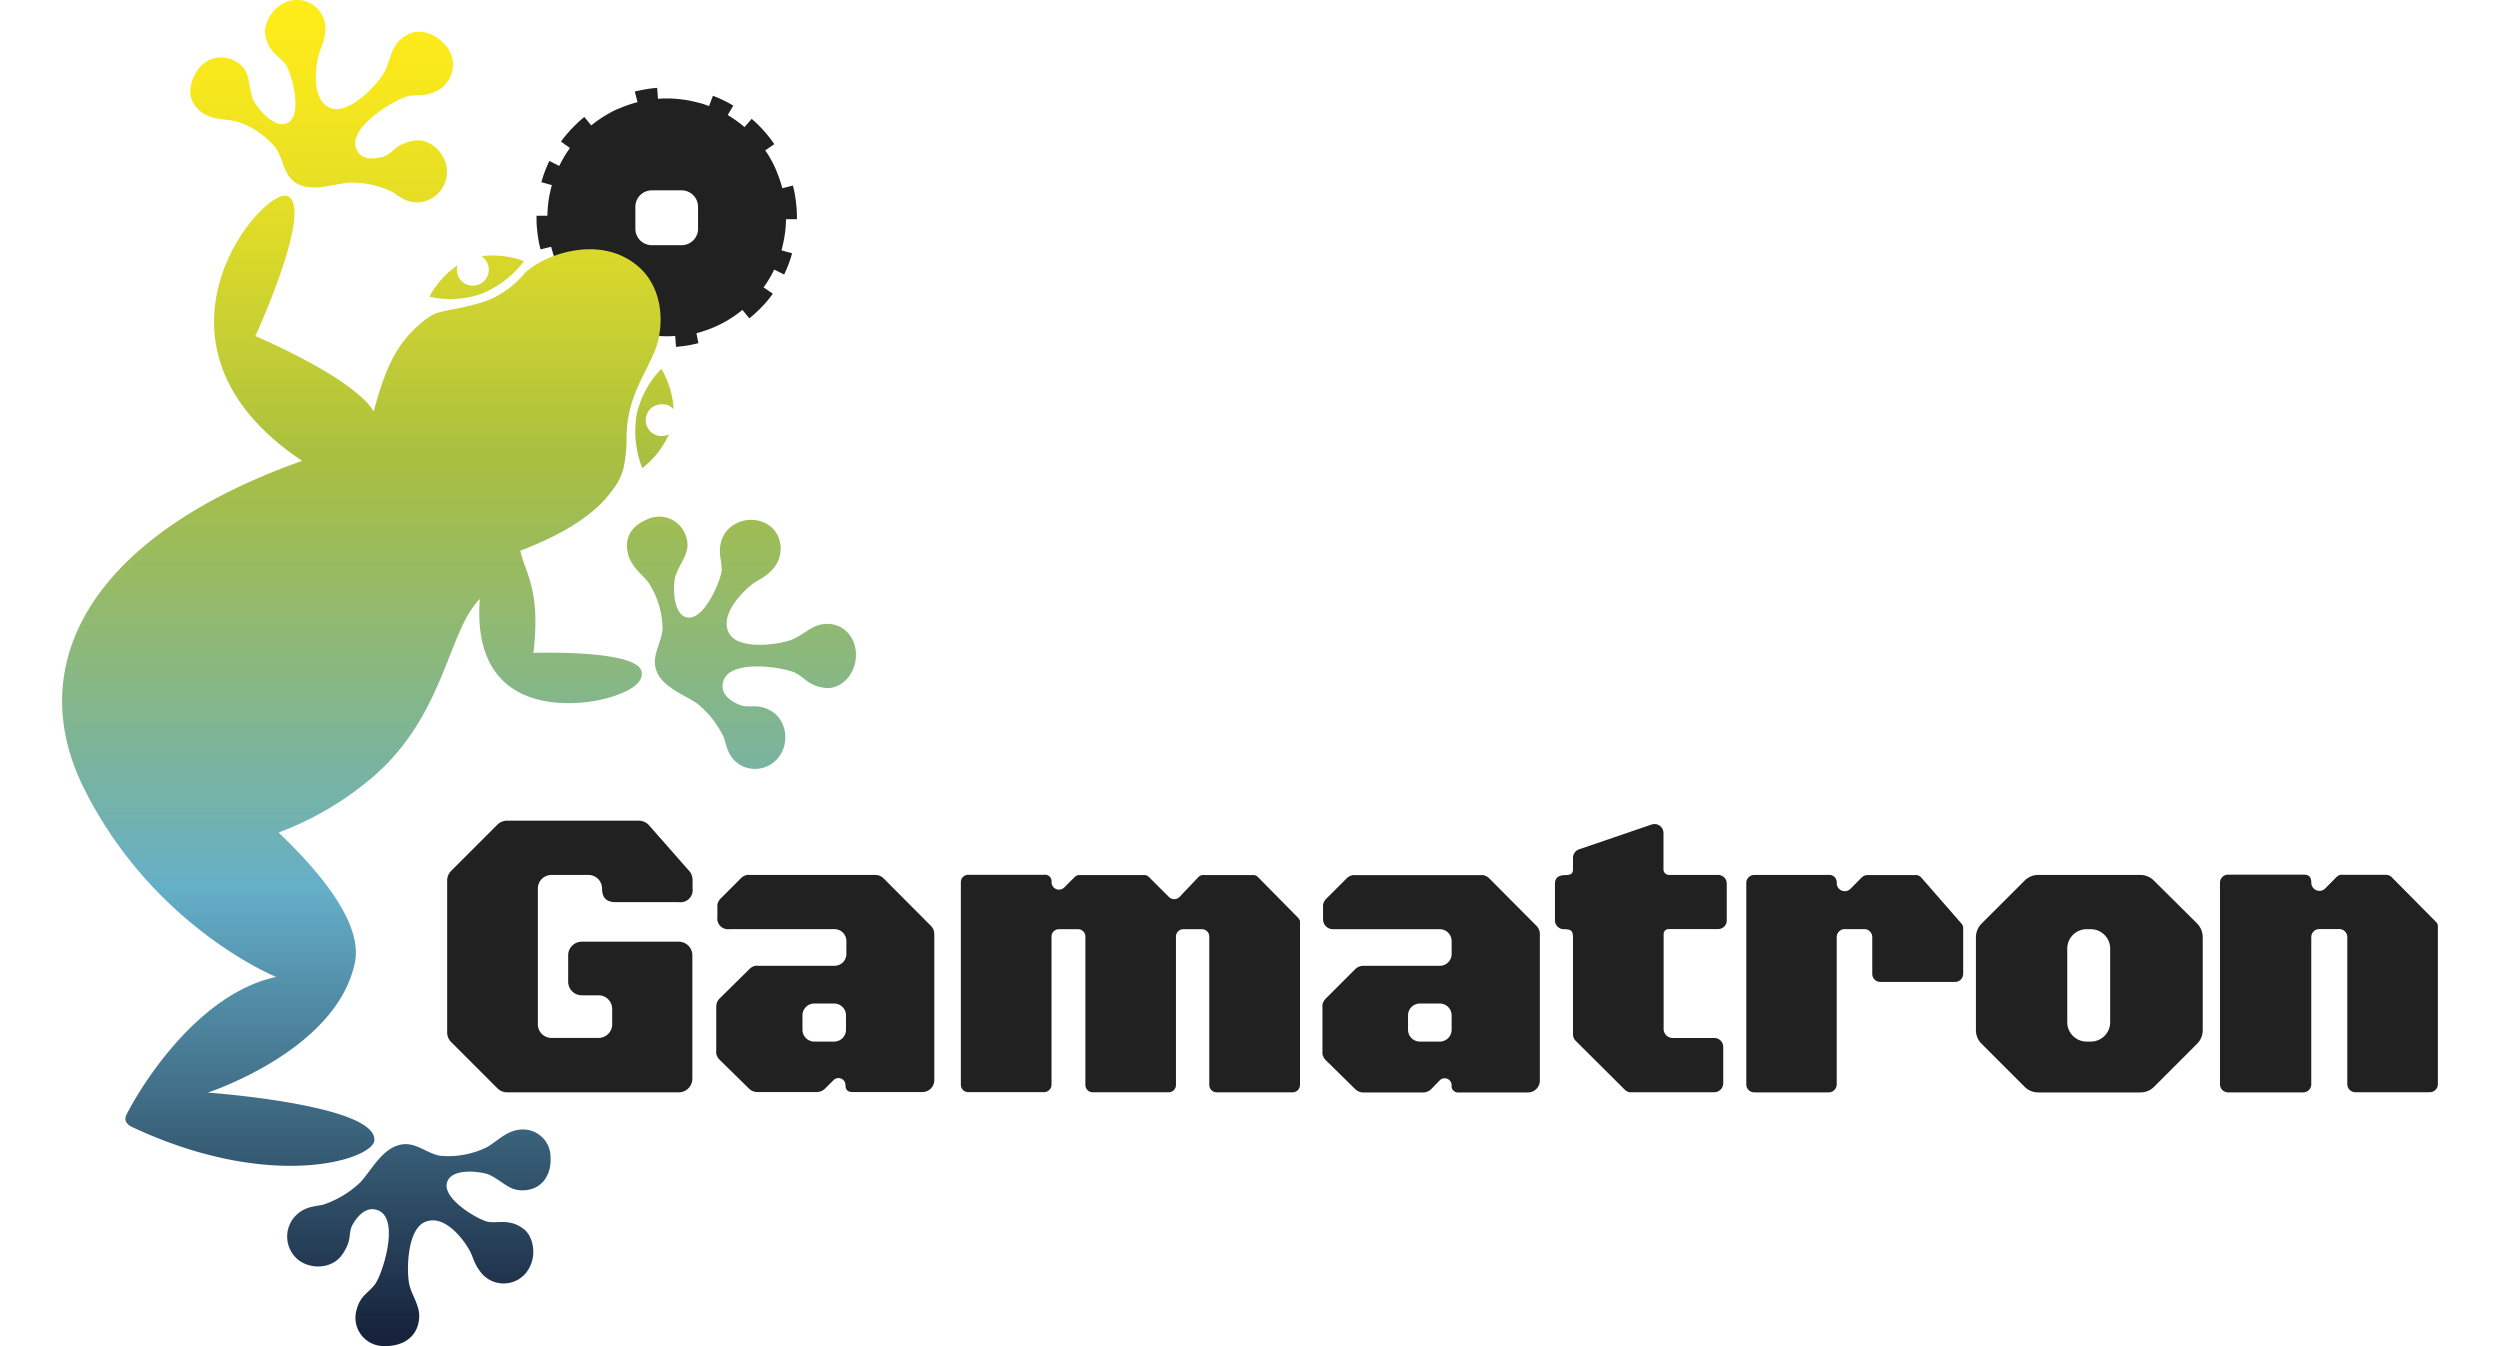 <?xml version="1.0"?>
<svg xmlns="http://www.w3.org/2000/svg" xmlns:xlink="http://www.w3.org/1999/xlink" viewBox="0 0 479.42 271.65" width="65" height="35"><defs><style>.cls-1{fill:#212121;}.cls-2{fill:url(#&#x411;&#x435;&#x437;&#x44B;&#x43C;&#x44F;&#x43D;&#x43D;&#x44B;&#x439;_&#x433;&#x440;&#x430;&#x434;&#x438;&#x435;&#x43D;&#x442;);}</style><linearGradient id="&#x411;&#x435;&#x437;&#x44B;&#x43C;&#x44F;&#x43D;&#x43D;&#x44B;&#x439;_&#x433;&#x440;&#x430;&#x434;&#x438;&#x435;&#x43D;&#x442;" x1="80.1" y1="1124.05" x2="80.1" y2="852.4" gradientTransform="matrix(1, 0, 0, -1, 0, 1124.05)" gradientUnits="userSpaceOnUse"><stop offset="0.02" stop-color="#fdeb1a"/><stop offset="0.08" stop-color="#f4e61e"/><stop offset="0.18" stop-color="#dcda29"/><stop offset="0.31" stop-color="#b4c53b"/><stop offset="0.34" stop-color="#a8bf41"/><stop offset="0.42" stop-color="#99bb60"/><stop offset="0.61" stop-color="#71b2b0"/><stop offset="0.66" stop-color="#65afc9"/><stop offset="0.99" stop-color="#17233c"/></linearGradient></defs><title>Gamatron</title><g id="&#x421;&#x43B;&#x43E;&#x439;_2" data-name="&#x421;&#x43B;&#x43E;&#x439; 2"><g id="&#x421;&#x43B;&#x43E;&#x439;_1-2" data-name="&#x421;&#x43B;&#x43E;&#x439; 1"><path id="G-letra" class="cls-1" d="M118.44,166.55a2.76,2.76,0,0,0-1.49-.88,2.71,2.71,0,0,0-.58-.06H89.8a2.83,2.83,0,0,0-.54.05,2.76,2.76,0,0,0-1,.41,2.76,2.76,0,0,0-.42.34l-9.34,9.34a2.75,2.75,0,0,0-.8,1.94v30.65a2.75,2.75,0,0,0,.8,1.94l9.34,9.34a2.76,2.76,0,0,0,.42.34,2.74,2.74,0,0,0,1.52.47h34.65a2.75,2.75,0,0,0,2.75-2.75V192.78a2.75,2.75,0,0,0-2.75-2.75H104.87a2.75,2.75,0,0,0-2.75,2.75v5.33a2.74,2.74,0,0,0,2.75,2.74h3.39A2.75,2.75,0,0,1,111,203.6v3.1a2.75,2.75,0,0,1-2.74,2.75H98.73A2.75,2.75,0,0,1,96,206.74V179.31a2.75,2.75,0,0,1,2.75-2.75h7.46a2.75,2.75,0,0,1,2.75,2.75c0,2.18,1.23,2.74,2.75,2.74h12.76a2.44,2.44,0,0,0,2.75-2.74v-1.72a2.73,2.73,0,0,0-.18-1,2.71,2.71,0,0,0-.21-.44,2.76,2.76,0,0,0-.29-.4Z"/><path id="A1-letra" class="cls-1" d="M165.78,177.26a2.4,2.4,0,0,0-.78-.52,2.4,2.4,0,0,0-.91-.18H138.67a2.41,2.41,0,0,0-.46,0,2.33,2.33,0,0,0-.45.14,2.38,2.38,0,0,0-.41.22,2.33,2.33,0,0,0-.36.3l-4.1,4.1a2.33,2.33,0,0,0-.3.36,2.39,2.39,0,0,0-.22.41,2.33,2.33,0,0,0-.14.45,2.41,2.41,0,0,0,0,.46v2.07a2.13,2.13,0,0,0,.1,1,2.14,2.14,0,0,0,1.33,1.33,2.13,2.13,0,0,0,1,.1h21.21a2.39,2.39,0,0,1,2.39,2.39v2.62a2.38,2.38,0,0,1-2.39,2.38H140.38a2.41,2.41,0,0,0-.46,0,2.33,2.33,0,0,0-.45.14,2.38,2.38,0,0,0-.41.22,2.33,2.33,0,0,0-.36.3l-6,5.92a2.4,2.4,0,0,0-.3.36,2.37,2.37,0,0,0-.22.41,2.37,2.37,0,0,0-.18.91v9a2.45,2.45,0,0,0,0,.47,2.38,2.38,0,0,0,.14.45,2.44,2.44,0,0,0,.22.41,2.38,2.38,0,0,0,.3.36l5.95,5.84a2.29,2.29,0,0,0,.36.29,2.35,2.35,0,0,0,.41.22,2.36,2.36,0,0,0,.9.18h12a2.37,2.37,0,0,0,1.32-.4,2.37,2.37,0,0,0,.36-.3l1.72-1.71a1.41,1.41,0,0,1,2.4,1c0,1.13.63,1.41,1.4,1.41h14.06A2.39,2.39,0,0,0,176,218V188.5a2.37,2.37,0,0,0-.18-.91,2.37,2.37,0,0,0-.22-.41,2.4,2.4,0,0,0-.3-.36Zm-7.6,30.54a2.39,2.39,0,0,1-2.39,2.39h-4a2.39,2.39,0,0,1-2.39-2.39v-2.91a2.38,2.38,0,0,1,2.39-2.38h4a2.39,2.39,0,0,1,.91.18,2.38,2.38,0,0,1,1.48,2.2Z"/><path id="M-letra" class="cls-1" d="M241.33,177a1.51,1.51,0,0,0-.23-.19,1.53,1.53,0,0,0-.26-.14,1.47,1.47,0,0,0-.28-.09l-.29,0h-9.89a1.52,1.52,0,0,0-.3,0,1.57,1.57,0,0,0-.29.09,1.59,1.59,0,0,0-.27.14,1.55,1.55,0,0,0-.23.19l-3.8,4a1.51,1.51,0,0,1-2.15,0l-4-4a1.51,1.51,0,0,0-.23-.19,1.53,1.53,0,0,0-.26-.14,1.47,1.47,0,0,0-.28-.09l-.29,0h-12.9l-.29,0a1.49,1.49,0,0,0-.28.09,1.56,1.56,0,0,0-.26.14,1.64,1.64,0,0,0-.23.19l-2.1,2.09a1.5,1.5,0,0,1-2.56-1.06,1.32,1.32,0,0,0-1.51-1.5h-15.3a1.51,1.51,0,0,0-.57.11,1.5,1.5,0,0,0-.81.81,1.51,1.51,0,0,0-.11.57v40.88a1.51,1.51,0,0,0,.11.57,1.5,1.5,0,0,0,.81.81,1.51,1.51,0,0,0,.57.11h15.3a1.51,1.51,0,0,0,1.06-.44,1.51,1.51,0,0,0,.45-1.06V189a1.51,1.51,0,0,1,.11-.57,1.5,1.5,0,0,1,.81-.81,1.51,1.51,0,0,1,.57-.11H205a1.51,1.51,0,0,1,.57.11,1.5,1.5,0,0,1,.81.81,1.51,1.51,0,0,1,.11.57v29.93a1.51,1.51,0,0,0,.11.57,1.5,1.5,0,0,0,.81.81,1.51,1.51,0,0,0,.57.11h15.3a1.51,1.51,0,0,0,.57-.11,1.5,1.5,0,0,0,.81-.81,1.51,1.51,0,0,0,.11-.57V189a1.51,1.51,0,0,1,.11-.57,1.5,1.5,0,0,1,.81-.81,1.51,1.51,0,0,1,.57-.11H230a1.51,1.51,0,0,1,.57.11,1.5,1.5,0,0,1,.81.81,1.51,1.51,0,0,1,.11.57v29.93a1.51,1.51,0,0,0,.93,1.39,1.52,1.52,0,0,0,.58.11h15.29a1.51,1.51,0,0,0,1.06-.44,1.51,1.51,0,0,0,.45-1.06V186.18a1.52,1.52,0,0,0,0-.28,1.47,1.47,0,0,0-.09-.26,1.49,1.49,0,0,0-.32-.46Z"/><path id="A2-letra" class="cls-1" d="M288,177.26a2.38,2.38,0,0,0-.36-.3,2.43,2.43,0,0,0-.42-.22,2.39,2.39,0,0,0-.45-.14,2.47,2.47,0,0,0-.47,0h-25.4a2.47,2.47,0,0,0-.47,0,2.39,2.39,0,0,0-.45.14,2.43,2.43,0,0,0-.42.22,2.37,2.37,0,0,0-.36.3l-4.09,4.09a2.37,2.37,0,0,0-.3.36,2.43,2.43,0,0,0-.22.42,2.39,2.39,0,0,0-.14.45,2.47,2.47,0,0,0,0,.47v2.4a2,2,0,0,0,2,2.06H278a2.4,2.4,0,0,1,2.4,2.4v2.59a2.4,2.4,0,0,1-2.4,2.4h-15.4a2.4,2.4,0,0,0-.92.18,2.4,2.4,0,0,0-.77.52L255,201.51a2.39,2.39,0,0,0-.67,1.24,2.33,2.33,0,0,0,0,.47v9a2.35,2.35,0,0,0,0,.47,2.39,2.39,0,0,0,.14.45,2.33,2.33,0,0,0,.22.42,2.41,2.41,0,0,0,.3.37l5.94,5.84a2.37,2.37,0,0,0,.77.51,2.41,2.41,0,0,0,.91.18h12a2.4,2.4,0,0,0,.92-.18,2.4,2.4,0,0,0,.77-.52L278,218a1.41,1.41,0,0,1,2.4,1,1.27,1.27,0,0,0,1.4,1.45h14a2.4,2.4,0,0,0,2.4-2.4V188.5a2.4,2.4,0,0,0-.18-.91,2.4,2.4,0,0,0-.52-.78Zm-7.6,30.53a2.4,2.4,0,0,1-2.4,2.4h-4a2.39,2.39,0,0,1-2.4-2.4v-2.88a2.39,2.39,0,0,1,2.4-2.4h4a2.4,2.4,0,0,1,2.4,2.4Z"/><path id="T-letra" class="cls-1" d="M334.14,176.56h-9.88a1.11,1.11,0,0,1-1.11-1.11v-7.34a1.81,1.81,0,0,0-2.4-1.72l-14.63,5a1.81,1.81,0,0,0-.89.66,1.81,1.81,0,0,0-.34,1.06v2.29c0,.77-.32,1.19-1.46,1.19-1.37,0-2.18.45-2.18,1.79v7.38a1.79,1.79,0,0,0,1.84,1.75c1.61,0,1.8.47,1.8,1.82v19.4a1.79,1.79,0,0,0,.14.7,1.74,1.74,0,0,0,.17.32,1.81,1.81,0,0,0,.23.28l9.93,9.89a1.84,1.84,0,0,0,.27.22,1.81,1.81,0,0,0,.31.17,1.77,1.77,0,0,0,.34.1,1.81,1.81,0,0,0,.35,0H333.4a1.82,1.82,0,0,0,1.81-1.82v-7.31a1.82,1.82,0,0,0-.14-.7,1.81,1.81,0,0,0-1.67-1.12H325a1.82,1.82,0,0,1-1.82-1.82V188.48a1,1,0,0,1,.08-.38,1,1,0,0,1,.54-.54,1,1,0,0,1,.38-.08h10a1.74,1.74,0,0,0,1.74-1.74v-7.47a1.74,1.74,0,0,0-1.79-1.71Z"/><path id="R-letra" class="cls-1" d="M375.19,177.11a1.63,1.63,0,0,0-.88-.52,1.68,1.68,0,0,0-.35,0h-9.65a1.63,1.63,0,0,0-.91.28,1.61,1.61,0,0,0-.25.2l-2.27,2.29a1.62,1.62,0,0,1-2.77-1.15,1.48,1.48,0,0,0-.08-.65,1.47,1.47,0,0,0-1.55-1h-15a1.63,1.63,0,0,0-.62.12,1.62,1.62,0,0,0-.88.88,1.63,1.63,0,0,0-.12.62v40.64a1.64,1.64,0,0,0,.12.62,1.62,1.62,0,0,0,1.5,1h15a1.63,1.63,0,0,0,1.63-1.63v-29.7a1.63,1.63,0,0,1,.12-.62,1.62,1.62,0,0,1,.88-.88,1.63,1.63,0,0,1,.62-.12h3.93a1.63,1.63,0,0,1,.62.12,1.62,1.62,0,0,1,.88.88,1.63,1.63,0,0,1,.12.62v7.42a1.63,1.63,0,0,0,1.63,1.62H382a1.63,1.63,0,0,0,1.63-1.62v-9.12a1.63,1.63,0,0,0,0-.29,1.57,1.57,0,0,0-.2-.54,1.57,1.57,0,0,0-.17-.23Z"/><path id="O-letra" class="cls-1" d="M422.12,177.71a3.9,3.9,0,0,0-.59-.49,3.86,3.86,0,0,0-2.17-.66H398.73a3.87,3.87,0,0,0-.75.08,3.78,3.78,0,0,0-.72.23,3.84,3.84,0,0,0-1.25.85l-8.66,8.65a3.9,3.9,0,0,0-1.15,2.77v18.74a3.86,3.86,0,0,0,.66,2.17,3.9,3.9,0,0,0,.49.59l8.66,8.66a3.91,3.91,0,0,0,.59.49,3.86,3.86,0,0,0,2.17.66H419.4a3.86,3.86,0,0,0,2.17-.66,3.9,3.9,0,0,0,.59-.49l8.66-8.66a4,4,0,0,0,.49-.59,4,4,0,0,0,.36-.68,3.82,3.82,0,0,0,.22-.73,3.9,3.9,0,0,0,.08-.76V189.11a4,4,0,0,0-.31-1.5,4,4,0,0,0-.84-1.27Zm-8.83,28.57a3.91,3.91,0,0,1-3.91,3.91h-.84a3.91,3.91,0,0,1-3.91-3.91V191.42a3.91,3.91,0,0,1,3.91-3.91h.84a3.91,3.91,0,0,1,3.91,3.91Z"/><path id="N-letra" class="cls-1" d="M479,186,470.09,177a1.61,1.61,0,0,0-.25-.2,1.65,1.65,0,0,0-.28-.15,1.64,1.64,0,0,0-.63-.12h-8.8a1.56,1.56,0,0,0-.32,0,1.6,1.6,0,0,0-.84.45l-2.29,2.31a1.64,1.64,0,0,1-2.8-1.16c0-1.46-.77-1.63-1.63-1.63H437.08a1.63,1.63,0,0,0-1.63,1.63V218.8a1.63,1.63,0,0,0,1,1.51,1.62,1.62,0,0,0,.63.13h15.16a1.63,1.63,0,0,0,1.51-1,1.64,1.64,0,0,0,.12-.63V189.11a1.64,1.64,0,0,1,1.64-1.63h4a1.63,1.63,0,0,1,1.63,1.63v29.66a1.64,1.64,0,0,0,1.64,1.64h15a1.64,1.64,0,0,0,1.64-1.64V187.11a1.63,1.63,0,0,0,0-.31,1.63,1.63,0,0,0-.21-.59A1.63,1.63,0,0,0,479,186Z"/><path id="engranage" class="cls-1" d="M145.21,50.33h0c.17-.64.32-1.28.44-1.92s.24-1.39.31-2.08a20.9,20.9,0,0,0,.11-2.09h2.21c0-.76,0-1.53-.07-2.28s-.15-1.53-.27-2.28-.28-1.5-.47-2.24l-2.14.55c-.17-.68-.38-1.35-.61-2s-.49-1.31-.78-2-.6-1.26-.94-1.87-.71-1.2-1.11-1.78l1.82-1.25c-.42-.63-.88-1.24-1.36-1.83s-1-1.16-1.53-1.71-1.09-1.07-1.67-1.57l-1.44,1.67c-.53-.45-1.07-.88-1.64-1.29s-1.16-.79-1.76-1.15l1.13-1.9c-.65-.39-1.33-.75-2-1.08s-1.39-.63-2.11-.9l-.78,2.07c-.63-.24-1.27-.45-1.93-.64h-.11c-.66-.19-1.33-.34-2-.47s-1.38-.23-2.07-.3-1.4-.11-2.1-.12a18.42,18.42,0,0,0-2.1.07l-.16-2.21c-.77.06-1.53.15-2.28.28s-1.5.28-2.24.47l.55,2.13c-.68.18-1.35.38-2,.61s-1.31.5-2,.78a16.36,16.36,0,0,0-1.87.95c-.61.34-1.2.71-1.78,1.1s-1.14.82-1.68,1.26l-1.4-1.71q-.89.72-1.71,1.53l-.41.4-.4.41-.39.42-.38.43a20.27,20.27,0,0,0-1.42,1.79l1.8,1.29c-.41.57-.79,1.15-1.15,1.76s-.68,1.21-1,1.85l-2-1c-.33.68-.63,1.39-.9,2.11s-.5,1.43-.71,2.17h0l2.12.6h0q-.28,1-.48,2c-.13.69-.24,1.38-.3,2.07s-.12,1.4-.12,2.1H95.73c0,.77,0,1.53.07,2.29s.15,1.52.27,2.27.28,1.51.47,2.24l2.14-.54c.17.68.38,1.35.61,2s.49,1.31.78,1.94.6,1.27.94,1.88.72,1.2,1.11,1.78l-1.82,1.24c.43.63.88,1.24,1.37,1.84s1,1.16,1.52,1.71a22.48,22.48,0,0,0,1.67,1.56l1.44-1.67c.53.45,1.08.89,1.65,1.3l.43.3.43.29.44.28.45.27-1.13,1.9c.66.39,1.33.75,2,1.09a20.67,20.67,0,0,0,2.1.89l.78-2.06c.64.24,1.29.45,2,.64h0c.66.18,1.33.34,2,.46s1.39.24,2.08.31,1.4.1,2.09.11,1.41,0,2.1-.06l.16,2.2q1.15-.09,2.28-.27c.75-.13,1.5-.28,2.24-.47L128,67.24c.67-.17,1.34-.38,2-.61s1.31-.49,1.95-.78,1.26-.6,1.87-.94,1.2-.72,1.78-1.11l.43-.3.42-.31.42-.32.41-.33,1.4,1.71c.59-.48,1.16-1,1.71-1.52A22.6,22.6,0,0,0,142,61.06a20,20,0,0,0,1.42-1.8L141.55,58c.41-.56.79-1.15,1.15-1.75s.69-1.22,1-1.85l2,1c.33-.69.63-1.39.9-2.11s.5-1.43.71-2.17h0l-2.11-.59Zm-16.88-4.17A3.32,3.32,0,0,1,125,49.48h-6a3.32,3.32,0,0,1-3.32-3.32V41.72A3.32,3.32,0,0,1,119,38.41h6a3.31,3.31,0,0,1,3.32,3.31Z"/><path id="rana" class="cls-2" d="M92.58,227.94c-3,.19-5,2.59-7,3.63a17.7,17.7,0,0,1-9.28,1.66c-3-.49-5.32-3.31-8.83-2-3.32,1.23-5.29,5.29-7.37,7.44a20.42,20.42,0,0,1-7.4,4.43c-2,.42-4,.38-5.92,2.6a6.07,6.07,0,0,0,.55,8.26c2.49,2.3,7.14,2.22,9.21-.81,2.2-3.21,1-4.25,2.19-6.22s3-3.65,5.21-2.6c4.25,2,.61,13.07-.86,14.92s-2.91,2.19-3.68,5.13a5.72,5.72,0,0,0,5.08,7.24c3.73.24,7.19-1.41,7.56-5.52.24-2.65-1.47-4.53-2-7s-.51-10.93,3.17-12.5c4.12-1.76,8.15,4,9.15,6,.69,1.37.82,2.61,2.37,4.44a5.84,5.84,0,0,0,9-.33c2.34-3.16,1.29-7.22-.51-8.64-2.83-2.22-5.16-1.17-7.22-1.5-1.74-.27-9.09-4.42-8.37-7.78s7.34-2.33,8.62-1.7c3,1.47,4.09,3.46,7.43,3.07s5.1-3.27,4.88-6.68a5.56,5.56,0,0,0-6-5.54ZM35.28,24.52A17,17,0,0,1,43,29.7c1.83,2.47,1.55,6.16,4.93,7.6,3.2,1.37,7.34-.3,10.27-.47a19.18,19.18,0,0,1,8.26,1.81c1.67,1,3.14,2.51,6,2.15a6.24,6.24,0,0,0,5.19-6.57c-.22-3.44-3.58-6.6-7.1-5.77-3.74.89-3.59,2.49-5.76,3.15s-4.58.67-5.46-1.67C57.67,25.5,67.74,19.73,70,19.37s3.46.21,6.09-1.3A5.93,5.93,0,0,0,77.4,9.14C74.87,6.38,71.29,5.22,68.25,8c-2,1.81-2,4.41-3.29,6.68s-7,8.53-10.71,7.16c-4.11-1.53-3.1-8.62-2.47-10.79.44-1.52,1.19-2.53,1.32-5a5.73,5.73,0,0,0-6.64-6c-3.8.75-5.8,4.51-5.47,6.82.51,3.63,2.87,4.46,4.11,6.12,1.06,1.41,3.48,9.6.7,11.62S39,21.34,38.52,20c-1.13-3.17-.46-5.7-3.21-7.44a5.74,5.74,0,0,0-8,1.62c-2.16,3.4-1.83,6.23.52,8.22S33.17,23.93,35.28,24.52ZM95.1,131.75c1.54-12.92-1.74-16.24-2.64-20.62,11.8-4.49,16.54-9.23,18.71-12.4a11.48,11.48,0,0,0,1.8-3.23,11.36,11.36,0,0,0,.36-1.18q.15-.78.26-1.57t.19-1.58q.08-.79.11-1.59t0-1.59c.18-7.82,3.64-12.09,5.73-17.23,1.85-4.54,2-12.59-3.6-17.19-8.08-6.64-19.7-1.66-22.76,1.67a19.16,19.16,0,0,1-7.51,5.43C81,62.28,77.93,62.41,75.55,63.2c-1.74.59-3.78,2.54-4.82,3.58C66.48,71,64.56,76.78,62.88,83,60,78.3,49.6,72.47,39,67.8c0,0,11.79-25.64,6.55-28.21C40.9,37.33,12.86,69.21,48.43,93c-42.29,15-56.65,40.78-44,66.14,14,28,38.76,38,38.76,38-15.42,3.33-26.77,21.08-30.2,27.78-.87,1.7,1.1,2.49,1.1,2.49C42.21,240.63,62.62,234,63,230.16c.64-7.23-33.61-9.68-33.61-9.68s26.16-8.5,29.71-26.35C60.55,186.66,53,176.9,43.69,168q2.35-.88,4.64-1.95t4.47-2.31q2.19-1.24,4.27-2.65t4.05-3c15.26-11.91,16.46-28.89,22.17-36.08.29-.36.62-.76,1-1.18-2,26.84,24.35,20.38,24.35,20.38s8.38-1.7,8.33-5.2v-.17C117,131,95.1,131.75,95.1,131.75Zm58.84-5.84c-2.63.18-4.28,2.19-6.66,3.16s-10.67,2.23-12.65-1.21c-2.2-3.84,3-8.77,4.81-10.09,1.27-.91,2.47-1.22,4.09-3.06,2.24-2.55,2-7.12-1.36-9a6.53,6.53,0,0,0-8.42,1.87c-1.86,3.18-.57,5.34-.65,7.45-.07,1.79-3.29,9.78-6.68,9.6s-3.13-7-2.66-8.36c1.1-3.21,3.18-4.78,2.17-7.91a5.65,5.65,0,0,0-7.13-3.84c-3.76,1.3-5.27,3.74-4.71,6.81s3.13,4.62,4.38,6.44a17.64,17.64,0,0,1,2.7,9c-.13,3.11-2.64,5.84-1,9.14,1.6,3.12,5.81,4.46,8.16,6.2a19.37,19.37,0,0,1,5.2,6.71c.64,1.88.85,4,3.24,5.51a6,6,0,0,0,8.05-1.85c2-2.85,1.28-7.36-1.86-9.09-2.83-1.55-4.29-.34-6.36-1.2s-3.92-2.4-3.15-4.81c1.48-4.56,12.76-2.66,14.74-1.48s2.52,2.38,5.47,2.88c3.32.56,6.32-2.45,6.52-6.22C160.42,129.1,158,125.64,153.94,125.91ZM121.66,81.59a3.17,3.17,0,0,1,1.37.65,3.09,3.09,0,0,1,.37.35,18.23,18.23,0,0,0-2.48-8.17,19.28,19.28,0,0,0-5,9.31,20.73,20.73,0,0,0,1.15,10.74,18.15,18.15,0,0,0,5.38-6.82,3.21,3.21,0,1,1-.81-6ZM74.11,59.87a19.32,19.32,0,0,0,10.55-.59,20.76,20.76,0,0,0,8.56-6.58,18.12,18.12,0,0,0-8.62-1,3.22,3.22,0,1,1-4.81,1.83,18.3,18.3,0,0,0-5.68,6.34Z"/></g></g></svg>
